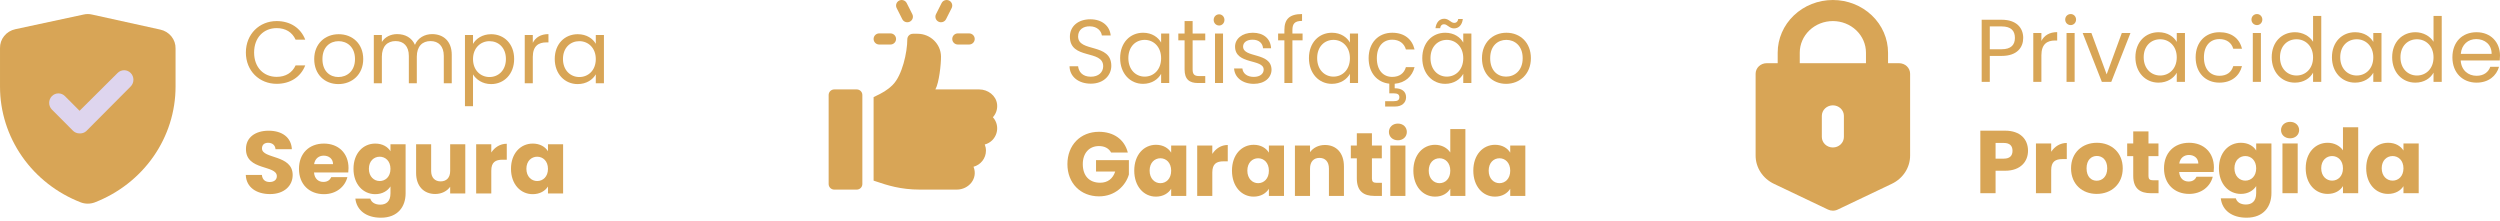 <svg xmlns:xlink="http://www.w3.org/1999/xlink" xmlns="http://www.w3.org/2000/svg" width="385" height="34" viewBox="0 0 385 34" fill="none"><path d="M37.865 8.09C37.865 5.253 39.949 3.245 42.606 3.245C44.663 3.245 46.298 4.276 47.007 6.108H45.522C45.004 4.968 43.996 4.33 42.606 4.33C40.617 4.33 39.132 5.769 39.132 8.09C39.132 10.398 40.617 11.836 42.606 11.836C43.996 11.836 45.004 11.198 45.522 10.072H47.007C46.298 11.89 44.663 12.909 42.606 12.909C39.949 12.909 37.865 10.927 37.865 8.09Z" fill="#D8A556"></path><path d="M55.937 9.095C55.937 11.456 54.234 12.949 52.108 12.949C49.997 12.949 48.389 11.456 48.389 9.095C48.389 6.746 50.051 5.267 52.163 5.267C54.288 5.267 55.937 6.746 55.937 9.095ZM49.656 9.095C49.656 10.981 50.814 11.863 52.108 11.863C53.403 11.863 54.67 10.981 54.67 9.095C54.67 7.221 53.43 6.339 52.149 6.339C50.841 6.339 49.656 7.221 49.656 9.095Z" fill="#D8A556"></path><path d="M68.344 12.827V8.619C68.344 7.099 67.526 6.326 66.3 6.326C65.047 6.326 64.189 7.126 64.189 8.728V12.827H62.962V8.619C62.962 7.099 62.145 6.326 60.919 6.326C59.665 6.326 58.807 7.126 58.807 8.728V12.827H57.567V5.389H58.807V6.461C59.297 5.674 60.183 5.253 61.164 5.253C62.39 5.253 63.412 5.796 63.902 6.909C64.338 5.837 65.401 5.253 66.546 5.253C68.249 5.253 69.57 6.312 69.57 8.443V12.827H68.344Z" fill="#D8A556"></path><path d="M72.844 6.76C73.293 5.973 74.274 5.267 75.637 5.267C77.64 5.267 79.179 6.76 79.179 9.081C79.179 11.388 77.64 12.949 75.637 12.949C74.274 12.949 73.307 12.216 72.844 11.456V16.356H71.604V5.389H72.844V6.76ZM77.912 9.081C77.912 7.33 76.754 6.339 75.378 6.339C74.029 6.339 72.844 7.371 72.844 9.095C72.844 10.845 74.029 11.863 75.378 11.863C76.754 11.863 77.912 10.832 77.912 9.081Z" fill="#D8A556"></path><path d="M82.051 8.782V12.827H80.811V5.389H82.051V6.597C82.473 5.769 83.277 5.253 84.462 5.253V6.529H84.135C82.95 6.529 82.051 7.059 82.051 8.782Z" fill="#D8A556"></path><path d="M85.43 9.081C85.43 6.76 86.97 5.267 88.973 5.267C90.362 5.267 91.316 5.973 91.752 6.746V5.389H93.006V12.827H91.752V11.443C91.302 12.243 90.335 12.949 88.959 12.949C86.97 12.949 85.43 11.388 85.43 9.081ZM91.752 9.095C91.752 7.371 90.58 6.339 89.218 6.339C87.856 6.339 86.698 7.33 86.698 9.081C86.698 10.832 87.856 11.863 89.218 11.863C90.58 11.863 91.752 10.845 91.752 9.095Z" fill="#D8A556"></path><path d="M45.072 26.956C45.072 28.558 43.819 29.888 41.584 29.888C39.527 29.888 37.919 28.87 37.851 26.943H40.331C40.399 27.676 40.862 28.029 41.516 28.029C42.197 28.029 42.633 27.689 42.633 27.133C42.633 25.368 37.851 26.318 37.878 22.939C37.878 21.134 39.363 20.129 41.366 20.129C43.451 20.129 44.854 21.161 44.949 22.98H42.429C42.388 22.369 41.952 22.002 41.325 21.989C40.767 21.975 40.344 22.26 40.344 22.857C40.344 24.513 45.072 23.767 45.072 26.956Z" fill="#D8A556"></path><path d="M49.857 23.97C49.094 23.97 48.509 24.432 48.372 25.273H51.288C51.288 24.445 50.634 23.97 49.857 23.97ZM53.495 27.282C53.127 28.762 51.778 29.902 49.885 29.902C47.65 29.902 46.042 28.409 46.042 26.006C46.042 23.604 47.623 22.111 49.885 22.111C52.105 22.111 53.672 23.577 53.672 25.884C53.672 26.101 53.659 26.332 53.631 26.563H48.359C48.44 27.553 49.053 28.015 49.803 28.015C50.457 28.015 50.825 27.689 51.015 27.282H53.495Z" fill="#D8A556"></path><path d="M54.438 25.993C54.438 23.604 55.923 22.111 57.79 22.111C58.907 22.111 59.724 22.613 60.133 23.292V22.219H62.463V29.779C62.463 31.802 61.291 33.526 58.662 33.526C56.4 33.526 54.928 32.385 54.724 30.58H57.027C57.177 31.15 57.749 31.517 58.553 31.517C59.438 31.517 60.133 31.055 60.133 29.779V28.707C59.711 29.372 58.907 29.902 57.79 29.902C55.923 29.902 54.438 28.381 54.438 25.993ZM60.133 26.006C60.133 24.798 59.356 24.133 58.471 24.133C57.599 24.133 56.809 24.785 56.809 25.993C56.809 27.201 57.599 27.879 58.471 27.879C59.356 27.879 60.133 27.214 60.133 26.006Z" fill="#D8A556"></path><path d="M71.655 22.219V29.793H69.326V28.762C68.862 29.413 68.045 29.874 67.023 29.874C65.266 29.874 64.08 28.666 64.08 26.644V22.219H66.396V26.332C66.396 27.363 66.982 27.933 67.854 27.933C68.753 27.933 69.326 27.363 69.326 26.332V22.219H71.655Z" fill="#D8A556"></path><path d="M75.659 26.278V29.793H73.329V22.219H75.659V23.482C76.19 22.681 77.021 22.138 78.043 22.138V24.595H77.403C76.299 24.595 75.659 24.975 75.659 26.278Z" fill="#D8A556"></path><path d="M78.693 25.993C78.693 23.604 80.178 22.111 82.045 22.111C83.176 22.111 83.98 22.627 84.388 23.292V22.219H86.718V29.793H84.388V28.721C83.966 29.386 83.162 29.902 82.031 29.902C80.178 29.902 78.693 28.381 78.693 25.993ZM84.388 26.006C84.388 24.798 83.612 24.133 82.726 24.133C81.854 24.133 81.064 24.785 81.064 25.993C81.064 27.201 81.854 27.879 82.726 27.879C83.612 27.879 84.388 27.214 84.388 26.006Z" fill="#D8A556"></path><path d="M24.678 4.556C25.358 4.701 25.965 5.071 26.395 5.603C26.826 6.135 27.052 6.795 27.036 7.471V13.343C27.035 17.184 25.846 20.937 23.624 24.117C21.402 27.296 18.248 29.756 14.57 31.178C13.892 31.424 13.145 31.424 12.467 31.178C8.789 29.756 5.635 27.296 3.412 24.117C1.19 20.937 0.002 17.184 0.001 13.343V7.412C-0.015 6.737 0.211 6.076 0.641 5.545C1.071 5.013 1.678 4.643 2.359 4.498L12.872 2.239C13.297 2.138 13.74 2.138 14.164 2.239L24.678 4.556Z" fill="#D8A556"></path><path d="M12.239 20.544C11.867 20.546 11.509 20.399 11.242 20.136L7.992 16.873C7.858 16.738 7.752 16.576 7.68 16.399C7.608 16.221 7.57 16.031 7.57 15.839C7.57 15.647 7.608 15.456 7.68 15.279C7.752 15.101 7.858 14.94 7.992 14.805C8.259 14.533 8.62 14.381 8.997 14.381C9.373 14.381 9.735 14.533 10.002 14.805L12.254 17.062L18.112 11.236C18.246 11.101 18.404 10.995 18.578 10.922C18.752 10.85 18.939 10.814 19.127 10.815C19.315 10.816 19.5 10.855 19.674 10.93C19.847 11.005 20.004 11.114 20.136 11.251C20.268 11.387 20.372 11.549 20.443 11.727C20.513 11.905 20.549 12.096 20.548 12.288C20.547 12.48 20.508 12.67 20.435 12.847C20.362 13.024 20.255 13.184 20.122 13.319L13.266 20.209C12.98 20.453 12.611 20.573 12.239 20.544Z" fill="#DED5EE"></path><path d="M306.427 7.582H308.266C309.693 7.582 310.297 6.91 310.297 5.84C310.297 4.729 309.693 4.07 308.266 4.07H306.427V7.582ZM311.574 5.84C311.574 7.294 310.64 8.611 308.266 8.611H306.427V12.604H305.178V3.041H308.266C310.517 3.041 311.574 4.276 311.574 5.84Z" fill="#D8A556"></path><path d="M314.375 8.515V12.604H313.126V5.085H314.375V6.306C314.801 5.469 315.611 4.948 316.805 4.948V6.238H316.475C315.281 6.238 314.375 6.773 314.375 8.515Z" fill="#D8A556"></path><path d="M318.247 12.604V5.085H319.496V12.604H318.247ZM318.892 3.864C318.411 3.864 318.041 3.494 318.041 3.014C318.041 2.534 318.411 2.163 318.892 2.163C319.345 2.163 319.715 2.534 319.715 3.014C319.715 3.494 319.345 3.864 318.892 3.864Z" fill="#D8A556"></path><path d="M320.732 5.085H322.078L324.425 11.451L326.758 5.085H328.089L325.138 12.604H323.683L320.732 5.085Z" fill="#D8A556"></path><path d="M328.852 8.817C328.852 6.471 330.403 4.962 332.421 4.962C333.821 4.962 334.782 5.675 335.221 6.457V5.085H336.484V12.604H335.221V11.204C334.768 12.014 333.793 12.727 332.407 12.727C330.403 12.727 328.852 11.149 328.852 8.817ZM335.221 8.831C335.221 7.088 334.04 6.046 332.668 6.046C331.295 6.046 330.128 7.047 330.128 8.817C330.128 10.587 331.295 11.629 332.668 11.629C334.04 11.629 335.221 10.601 335.221 8.831Z" fill="#D8A556"></path><path d="M338.128 8.831C338.128 6.471 339.651 4.962 341.792 4.962C343.659 4.962 344.881 5.922 345.265 7.5H343.92C343.659 6.594 342.904 6.018 341.792 6.018C340.42 6.018 339.404 6.992 339.404 8.831C339.404 10.697 340.42 11.671 341.792 11.671C342.904 11.671 343.645 11.136 343.92 10.189H345.265C344.881 11.684 343.659 12.727 341.792 12.727C339.651 12.727 338.128 11.218 338.128 8.831Z" fill="#D8A556"></path><path d="M346.932 12.604V5.085H348.181V12.604H346.932ZM347.577 3.864C347.096 3.864 346.726 3.494 346.726 3.014C346.726 2.534 347.096 2.163 347.577 2.163C348.03 2.163 348.4 2.534 348.4 3.014C348.4 3.494 348.03 3.864 347.577 3.864Z" fill="#D8A556"></path><path d="M349.843 8.817C349.843 6.471 351.394 4.962 353.425 4.962C354.606 4.962 355.69 5.565 356.212 6.43V2.451H357.475V12.604H356.212V11.19C355.759 12.027 354.784 12.727 353.412 12.727C351.394 12.727 349.843 11.149 349.843 8.817ZM356.212 8.831C356.212 7.088 355.031 6.046 353.659 6.046C352.286 6.046 351.119 7.047 351.119 8.817C351.119 10.587 352.286 11.629 353.659 11.629C355.031 11.629 356.212 10.601 356.212 8.831Z" fill="#D8A556"></path><path d="M359.119 8.817C359.119 6.471 360.67 4.962 362.687 4.962C364.087 4.962 365.048 5.675 365.487 6.457V5.085H366.75V12.604H365.487V11.204C365.035 12.014 364.06 12.727 362.674 12.727C360.67 12.727 359.119 11.149 359.119 8.817ZM365.487 8.831C365.487 7.088 364.307 6.046 362.934 6.046C361.562 6.046 360.395 7.047 360.395 8.817C360.395 10.587 361.562 11.629 362.934 11.629C364.307 11.629 365.487 10.601 365.487 8.831Z" fill="#D8A556"></path><path d="M368.394 8.817C368.394 6.471 369.945 4.962 371.977 4.962C373.157 4.962 374.242 5.565 374.763 6.43V2.451H376.026V12.604H374.763V11.19C374.31 12.027 373.336 12.727 371.963 12.727C369.945 12.727 368.394 11.149 368.394 8.817ZM374.763 8.831C374.763 7.088 373.583 6.046 372.21 6.046C370.838 6.046 369.671 7.047 369.671 8.817C369.671 10.587 370.838 11.629 372.21 11.629C373.583 11.629 374.763 10.601 374.763 8.831Z" fill="#D8A556"></path><path d="M381.335 6.018C380.113 6.018 379.098 6.828 378.96 8.296H383.71C383.723 6.828 382.625 6.018 381.335 6.018ZM384.849 10.285C384.464 11.657 383.257 12.727 381.39 12.727C379.249 12.727 377.67 11.218 377.67 8.831C377.67 6.457 379.194 4.962 381.39 4.962C383.572 4.962 385 6.498 385 8.556C385 8.831 384.986 9.05 384.959 9.311H378.947C379.043 10.834 380.113 11.671 381.39 11.671C382.515 11.671 383.229 11.094 383.504 10.285H384.849Z" fill="#D8A556"></path><path d="M307.319 24.43H308.595C309.529 24.43 309.927 23.963 309.927 23.222C309.927 22.481 309.529 22.015 308.595 22.015H307.319V24.43ZM312.315 23.222C312.315 24.814 311.231 26.295 308.774 26.295H307.319V29.753H304.972V20.122H308.774C311.135 20.122 312.315 21.452 312.315 23.222Z" fill="#D8A556"></path><path d="M315.884 26.199V29.753H313.537V22.097H315.884V23.373C316.419 22.564 317.257 22.015 318.286 22.015V24.498H317.641C316.529 24.498 315.884 24.882 315.884 26.199Z" fill="#D8A556"></path><path d="M326.902 25.925C326.902 28.353 325.145 29.862 322.894 29.862C320.643 29.862 318.941 28.353 318.941 25.925C318.941 23.497 320.685 21.988 322.922 21.988C325.173 21.988 326.902 23.497 326.902 25.925ZM321.33 25.925C321.33 27.215 322.043 27.832 322.894 27.832C323.732 27.832 324.514 27.215 324.514 25.925C324.514 24.622 323.745 24.018 322.922 24.018C322.071 24.018 321.33 24.622 321.33 25.925Z" fill="#D8A556"></path><path d="M328.518 27.091V24.045H327.585V22.097H328.518V20.231H330.865V22.097H332.403V24.045H330.865V27.119C330.865 27.571 331.057 27.763 331.579 27.763H332.416V29.753H331.222C329.63 29.753 328.518 29.08 328.518 27.091Z" fill="#D8A556"></path><path d="M337.1 23.867C336.332 23.867 335.741 24.334 335.604 25.184H338.542C338.542 24.347 337.883 23.867 337.1 23.867ZM340.765 27.215C340.395 28.71 339.036 29.862 337.128 29.862C334.877 29.862 333.257 28.353 333.257 25.925C333.257 23.497 334.849 21.988 337.128 21.988C339.365 21.988 340.944 23.469 340.944 25.802C340.944 26.021 340.93 26.254 340.902 26.487H335.59C335.673 27.489 336.291 27.955 337.045 27.955C337.704 27.955 338.075 27.626 338.267 27.215H340.765Z" fill="#D8A556"></path><path d="M341.715 25.911C341.715 23.497 343.211 21.988 345.092 21.988C346.217 21.988 347.041 22.495 347.453 23.181V22.097H349.8V29.739C349.8 31.783 348.619 33.525 345.97 33.525C343.692 33.525 342.209 32.373 342.003 30.548H344.323C344.474 31.125 345.051 31.495 345.86 31.495C346.753 31.495 347.453 31.029 347.453 29.739V28.655C347.027 29.327 346.217 29.862 345.092 29.862C343.211 29.862 341.715 28.326 341.715 25.911ZM347.453 25.925C347.453 24.704 346.67 24.032 345.778 24.032C344.9 24.032 344.103 24.69 344.103 25.911C344.103 27.132 344.9 27.818 345.778 27.818C346.67 27.818 347.453 27.146 347.453 25.925Z" fill="#D8A556"></path><path d="M351.498 29.753V22.097H353.845V29.753H351.498ZM352.678 21.302C351.841 21.302 351.278 20.739 351.278 20.039C351.278 19.326 351.841 18.764 352.678 18.764C353.502 18.764 354.065 19.326 354.065 20.039C354.065 20.739 353.502 21.302 352.678 21.302Z" fill="#D8A556"></path><path d="M355.079 25.911C355.079 23.497 356.575 21.988 358.456 21.988C359.471 21.988 360.35 22.454 360.817 23.154V19.6H363.164V29.753H360.817V28.655C360.391 29.355 359.581 29.862 358.456 29.862C356.575 29.862 355.079 28.326 355.079 25.911ZM360.817 25.925C360.817 24.704 360.034 24.032 359.142 24.032C358.264 24.032 357.467 24.69 357.467 25.911C357.467 27.132 358.264 27.818 359.142 27.818C360.034 27.818 360.817 27.146 360.817 25.925Z" fill="#D8A556"></path><path d="M364.395 25.911C364.395 23.497 365.891 21.988 367.772 21.988C368.911 21.988 369.721 22.509 370.133 23.181V22.097H372.48V29.753H370.133V28.669C369.707 29.341 368.897 29.862 367.758 29.862C365.891 29.862 364.395 28.326 364.395 25.911ZM370.133 25.925C370.133 24.704 369.35 24.032 368.458 24.032C367.58 24.032 366.783 24.69 366.783 25.911C366.783 27.132 367.58 27.818 368.458 27.818C369.35 27.818 370.133 27.146 370.133 25.925Z" fill="#D8A556"></path><path d="M292.458 9.733H290.758V8.111C290.758 5.96 289.863 3.897 288.27 2.376C286.676 0.855 284.515 0 282.261 0C280.008 0 277.846 0.855 276.253 2.376C274.659 3.897 273.764 5.96 273.764 8.111V9.733H272.065C271.614 9.733 271.182 9.904 270.863 10.208C270.544 10.512 270.365 10.925 270.365 11.355V23.944C270.362 24.85 270.624 25.739 271.123 26.51C271.621 27.281 272.336 27.904 273.186 28.307L281.497 32.266C281.733 32.383 281.995 32.444 282.261 32.444C282.528 32.444 282.79 32.383 283.026 32.266L291.336 28.307C292.186 27.904 292.901 27.281 293.4 26.51C293.898 25.739 294.161 24.85 294.157 23.944V11.355C294.157 10.925 293.978 10.512 293.66 10.208C293.341 9.904 292.909 9.733 292.458 9.733ZM283.961 21.089C283.961 21.519 283.782 21.931 283.463 22.236C283.144 22.54 282.712 22.711 282.261 22.711C281.811 22.711 281.378 22.54 281.06 22.236C280.741 21.931 280.562 21.519 280.562 21.089V17.844C280.562 17.414 280.741 17.001 281.06 16.697C281.378 16.393 281.811 16.222 282.261 16.222C282.712 16.222 283.144 16.393 283.463 16.697C283.782 17.001 283.961 17.414 283.961 17.844V21.089ZM287.36 9.733H277.163V8.111C277.163 6.82 277.7 5.582 278.656 4.67C279.612 3.757 280.909 3.244 282.261 3.244C283.613 3.244 284.91 3.757 285.866 4.67C286.822 5.582 287.36 6.82 287.36 8.111V9.733Z" fill="#D8A556"></path><path d="M171.142 10.145C171.142 11.522 170.04 12.885 167.986 12.885C166.082 12.885 164.735 11.8 164.708 10.201H166.028C166.109 11.007 166.667 11.814 167.986 11.814C169.183 11.814 169.891 11.119 169.891 10.201C169.891 7.586 164.763 9.255 164.763 5.654C164.763 4.054 166.028 2.97 167.905 2.97C169.714 2.97 170.897 3.985 171.047 5.459H169.687C169.605 4.805 169.006 4.068 167.85 4.054C166.83 4.026 166.028 4.569 166.028 5.612C166.028 8.115 171.142 6.557 171.142 10.145Z" fill="#D8A556"></path><path d="M172.501 8.949C172.501 6.571 174.038 5.042 176.037 5.042C177.425 5.042 178.377 5.765 178.812 6.557V5.167H180.063V12.787H178.812V11.369C178.363 12.189 177.398 12.912 176.024 12.912C174.038 12.912 172.501 11.313 172.501 8.949ZM178.812 8.963C178.812 7.197 177.642 6.14 176.282 6.14C174.922 6.14 173.766 7.155 173.766 8.949C173.766 10.743 174.922 11.8 176.282 11.8C177.642 11.8 178.812 10.757 178.812 8.963Z" fill="#D8A556"></path><path d="M182.427 10.701V6.21H181.461V5.167H182.427V3.248H183.665V5.167H185.61V6.21H183.665V10.701C183.665 11.452 183.937 11.716 184.699 11.716H185.61V12.787H184.495C183.175 12.787 182.427 12.231 182.427 10.701Z" fill="#D8A556"></path><path d="M187.11 12.787V5.167H188.347V12.787H187.11ZM187.749 3.929C187.273 3.929 186.906 3.554 186.906 3.067C186.906 2.58 187.273 2.205 187.749 2.205C188.198 2.205 188.565 2.58 188.565 3.067C188.565 3.554 188.198 3.929 187.749 3.929Z" fill="#D8A556"></path><path d="M195.816 10.715C195.816 11.967 194.742 12.912 193.096 12.912C191.355 12.912 190.131 11.939 190.049 10.548H191.328C191.396 11.285 192.035 11.842 193.082 11.842C194.061 11.842 194.606 11.341 194.606 10.715C194.606 9.019 190.199 10.006 190.199 7.169C190.199 6.001 191.273 5.042 192.933 5.042C194.578 5.042 195.666 5.946 195.748 7.433H194.51C194.456 6.669 193.885 6.112 192.892 6.112C191.98 6.112 191.436 6.557 191.436 7.169C191.436 8.977 195.762 7.99 195.816 10.715Z" fill="#D8A556"></path><path d="M197.795 12.787V6.21H196.829V5.167H197.795V4.624C197.795 2.928 198.611 2.163 200.515 2.163V3.22C199.4 3.22 199.032 3.637 199.032 4.624V5.167H200.597V6.21H199.032V12.787H197.795Z" fill="#D8A556"></path><path d="M201.577 8.949C201.577 6.571 203.114 5.042 205.114 5.042C206.501 5.042 207.453 5.765 207.888 6.557V5.167H209.14V12.787H207.888V11.369C207.44 12.189 206.474 12.912 205.1 12.912C203.114 12.912 201.577 11.313 201.577 8.949ZM207.888 8.963C207.888 7.197 206.719 6.14 205.359 6.14C203.998 6.14 202.842 7.155 202.842 8.949C202.842 10.743 203.998 11.8 205.359 11.8C206.719 11.8 207.888 10.757 207.888 8.963Z" fill="#D8A556"></path><path d="M210.769 8.963C210.769 6.571 212.279 5.042 214.401 5.042C216.251 5.042 217.461 6.015 217.842 7.614H216.509C216.251 6.696 215.502 6.112 214.401 6.112C213.041 6.112 212.034 7.1 212.034 8.963C212.034 10.854 213.041 11.842 214.401 11.842C215.502 11.842 216.237 11.299 216.509 10.34H217.842C217.488 11.744 216.414 12.759 214.782 12.899V13.594C215.829 13.58 216.536 14.053 216.536 14.97C216.536 15.847 215.843 16.403 214.877 16.403H213.313V15.582H214.632C215.217 15.582 215.502 15.415 215.502 14.97C215.502 14.539 215.217 14.373 214.632 14.373H213.952V12.885C212.075 12.69 210.769 11.202 210.769 8.963Z" fill="#D8A556"></path><path d="M219.031 8.949C219.031 6.571 220.568 5.042 222.568 5.042C223.955 5.042 224.907 5.765 225.342 6.557V5.167H226.594V12.787H225.342V11.369C224.893 12.189 223.928 12.912 222.554 12.912C220.568 12.912 219.031 11.313 219.031 8.949ZM225.342 8.963C225.342 7.197 224.173 6.14 222.812 6.14C221.452 6.14 220.296 7.155 220.296 8.949C220.296 10.743 221.452 11.8 222.812 11.8C224.173 11.8 225.342 10.757 225.342 8.963ZM221.058 4.346C221.194 3.387 221.711 2.886 222.418 2.886C223.139 2.886 223.411 3.526 223.969 3.526C224.268 3.526 224.513 3.331 224.567 2.928H225.274C225.165 3.874 224.621 4.374 223.914 4.374C223.18 4.374 222.908 3.734 222.364 3.734C222.064 3.734 221.833 3.929 221.779 4.346H221.058Z" fill="#D8A556"></path><path d="M235.758 8.963C235.758 11.383 234.058 12.912 231.936 12.912C229.828 12.912 228.223 11.383 228.223 8.963C228.223 6.557 229.882 5.042 231.991 5.042C234.112 5.042 235.758 6.557 235.758 8.963ZM229.488 8.963C229.488 10.896 230.644 11.8 231.936 11.8C233.228 11.8 234.493 10.896 234.493 8.963C234.493 7.044 233.256 6.14 231.977 6.14C230.671 6.14 229.488 7.044 229.488 8.963Z" fill="#D8A556"></path><path d="M169.238 20.297C171.523 20.297 173.182 21.492 173.685 23.495H171.115C170.761 22.841 170.108 22.494 169.238 22.494C167.741 22.494 166.749 23.578 166.749 25.275C166.749 27.083 167.755 28.14 169.428 28.14C170.584 28.14 171.387 27.514 171.74 26.415H168.789V24.663H173.849V26.874C173.359 28.557 171.768 30.239 169.251 30.239C166.395 30.239 164.382 28.195 164.382 25.275C164.382 22.355 166.381 20.297 169.238 20.297Z" fill="#D8A556"></path><path d="M174.675 26.276C174.675 23.829 176.157 22.299 178.021 22.299C179.149 22.299 179.952 22.827 180.36 23.509V22.41H182.686V30.17H180.36V29.071C179.938 29.753 179.136 30.281 178.007 30.281C176.157 30.281 174.675 28.724 174.675 26.276ZM180.36 26.29C180.36 25.052 179.585 24.371 178.701 24.371C177.83 24.371 177.041 25.038 177.041 26.276C177.041 27.514 177.83 28.209 178.701 28.209C179.585 28.209 180.36 27.528 180.36 26.29Z" fill="#D8A556"></path><path d="M186.695 26.568V30.17H184.369V22.41H186.695V23.703C187.225 22.883 188.055 22.327 189.075 22.327V24.844H188.436C187.334 24.844 186.695 25.233 186.695 26.568Z" fill="#D8A556"></path><path d="M189.724 26.276C189.724 23.829 191.207 22.299 193.07 22.299C194.199 22.299 195.002 22.827 195.41 23.509V22.41H197.736V30.17H195.41V29.071C194.988 29.753 194.185 30.281 193.057 30.281C191.207 30.281 189.724 28.724 189.724 26.276ZM195.41 26.29C195.41 25.052 194.634 24.371 193.75 24.371C192.88 24.371 192.091 25.038 192.091 26.276C192.091 27.514 192.88 28.209 193.75 28.209C194.634 28.209 195.41 27.528 195.41 26.29Z" fill="#D8A556"></path><path d="M204.655 30.17V25.956C204.655 24.899 204.084 24.315 203.199 24.315C202.315 24.315 201.744 24.899 201.744 25.956V30.17H199.418V22.41H201.744V23.439C202.207 22.786 203.023 22.327 204.043 22.327C205.797 22.327 206.967 23.551 206.967 25.637V30.17H204.655Z" fill="#D8A556"></path><path d="M208.951 27.472V24.385H208.026V22.41H208.951V20.519H211.277V22.41H212.8V24.385H211.277V27.5C211.277 27.959 211.467 28.153 211.984 28.153H212.814V30.17H211.63C210.052 30.17 208.951 29.488 208.951 27.472Z" fill="#D8A556"></path><path d="M214.109 30.17V22.41H216.435V30.17H214.109ZM215.279 21.604C214.449 21.604 213.892 21.034 213.892 20.324C213.892 19.601 214.449 19.031 215.279 19.031C216.095 19.031 216.653 19.601 216.653 20.324C216.653 21.034 216.095 21.604 215.279 21.604Z" fill="#D8A556"></path><path d="M217.658 26.276C217.658 23.829 219.141 22.299 221.004 22.299C222.011 22.299 222.881 22.772 223.344 23.481V19.879H225.67V30.17H223.344V29.057C222.922 29.767 222.12 30.281 221.004 30.281C219.141 30.281 217.658 28.724 217.658 26.276ZM223.344 26.29C223.344 25.052 222.568 24.371 221.684 24.371C220.814 24.371 220.025 25.038 220.025 26.276C220.025 27.514 220.814 28.209 221.684 28.209C222.568 28.209 223.344 27.528 223.344 26.29Z" fill="#D8A556"></path><path d="M226.89 26.276C226.89 23.829 228.372 22.299 230.236 22.299C231.365 22.299 232.167 22.827 232.575 23.509V22.41H234.901V30.17H232.575V29.071C232.154 29.753 231.351 30.281 230.222 30.281C228.372 30.281 226.89 28.724 226.89 26.276ZM232.575 26.29C232.575 25.052 231.8 24.371 230.916 24.371C230.045 24.371 229.257 25.038 229.257 26.276C229.257 27.514 230.045 28.209 230.916 28.209C231.8 28.209 232.575 27.528 232.575 26.29Z" fill="#D8A556"></path><path fill-rule="evenodd" clip-rule="evenodd" d="M139.633 0.473L140.499 2.188C140.712 2.611 140.539 3.126 140.112 3.338C139.681 3.55 139.164 3.376 138.951 2.954L138.086 1.24C137.872 0.817 138.045 0.302 138.473 0.09C138.9 -0.12 139.418 0.05 139.633 0.473ZM147.511 5.142H149.242C149.72 5.142 150.107 5.526 150.107 6C150.107 6.473 149.72 6.857 149.242 6.857H147.511C147.033 6.857 146.646 6.473 146.646 6C146.646 5.526 147.033 5.142 147.511 5.142ZM146.168 0.09C145.742 -0.12 145.221 0.05 145.007 0.473L144.142 2.188C143.928 2.611 144.101 3.126 144.529 3.338C144.96 3.55 145.477 3.375 145.69 2.954L146.555 1.24C146.769 0.817 146.595 0.302 146.168 0.09ZM135.399 5.142H137.129C137.607 5.142 137.994 5.526 137.994 6C137.994 6.473 137.607 6.857 137.129 6.857H135.399C134.921 6.857 134.534 6.473 134.534 6C134.534 5.526 134.921 5.142 135.399 5.142ZM131.938 13.771H128.477C128 13.771 127.612 14.155 127.612 14.628V28.342C127.612 28.816 128 29.199 128.477 29.199H131.938C132.416 29.199 132.803 28.816 132.803 28.342V14.628C132.803 14.155 132.416 13.771 131.938 13.771ZM150.793 13.771C152.144 13.771 153.398 14.713 153.55 16.043C153.639 16.817 153.378 17.533 152.905 18.057C154.193 19.482 153.51 21.751 151.655 22.252C151.772 22.546 151.837 22.866 151.837 23.2C151.837 24.383 151.025 25.383 149.924 25.68C150.647 27.488 149.194 29.199 147.33 29.199H141.67C138.657 29.199 136.594 28.508 134.964 27.96C134.817 27.911 134.674 27.863 134.534 27.817V14.956C134.65 14.898 134.764 14.842 134.875 14.788C135.822 14.325 136.592 13.949 137.476 13.072C138.946 11.616 139.725 8.039 139.725 6.057C139.725 5.583 140.112 5.2 140.59 5.2H141.304C143.267 5.2 144.893 6.758 144.915 8.703C144.929 9.878 144.621 12.754 144.048 13.771H150.793Z" fill="#D8A556"></path></svg>